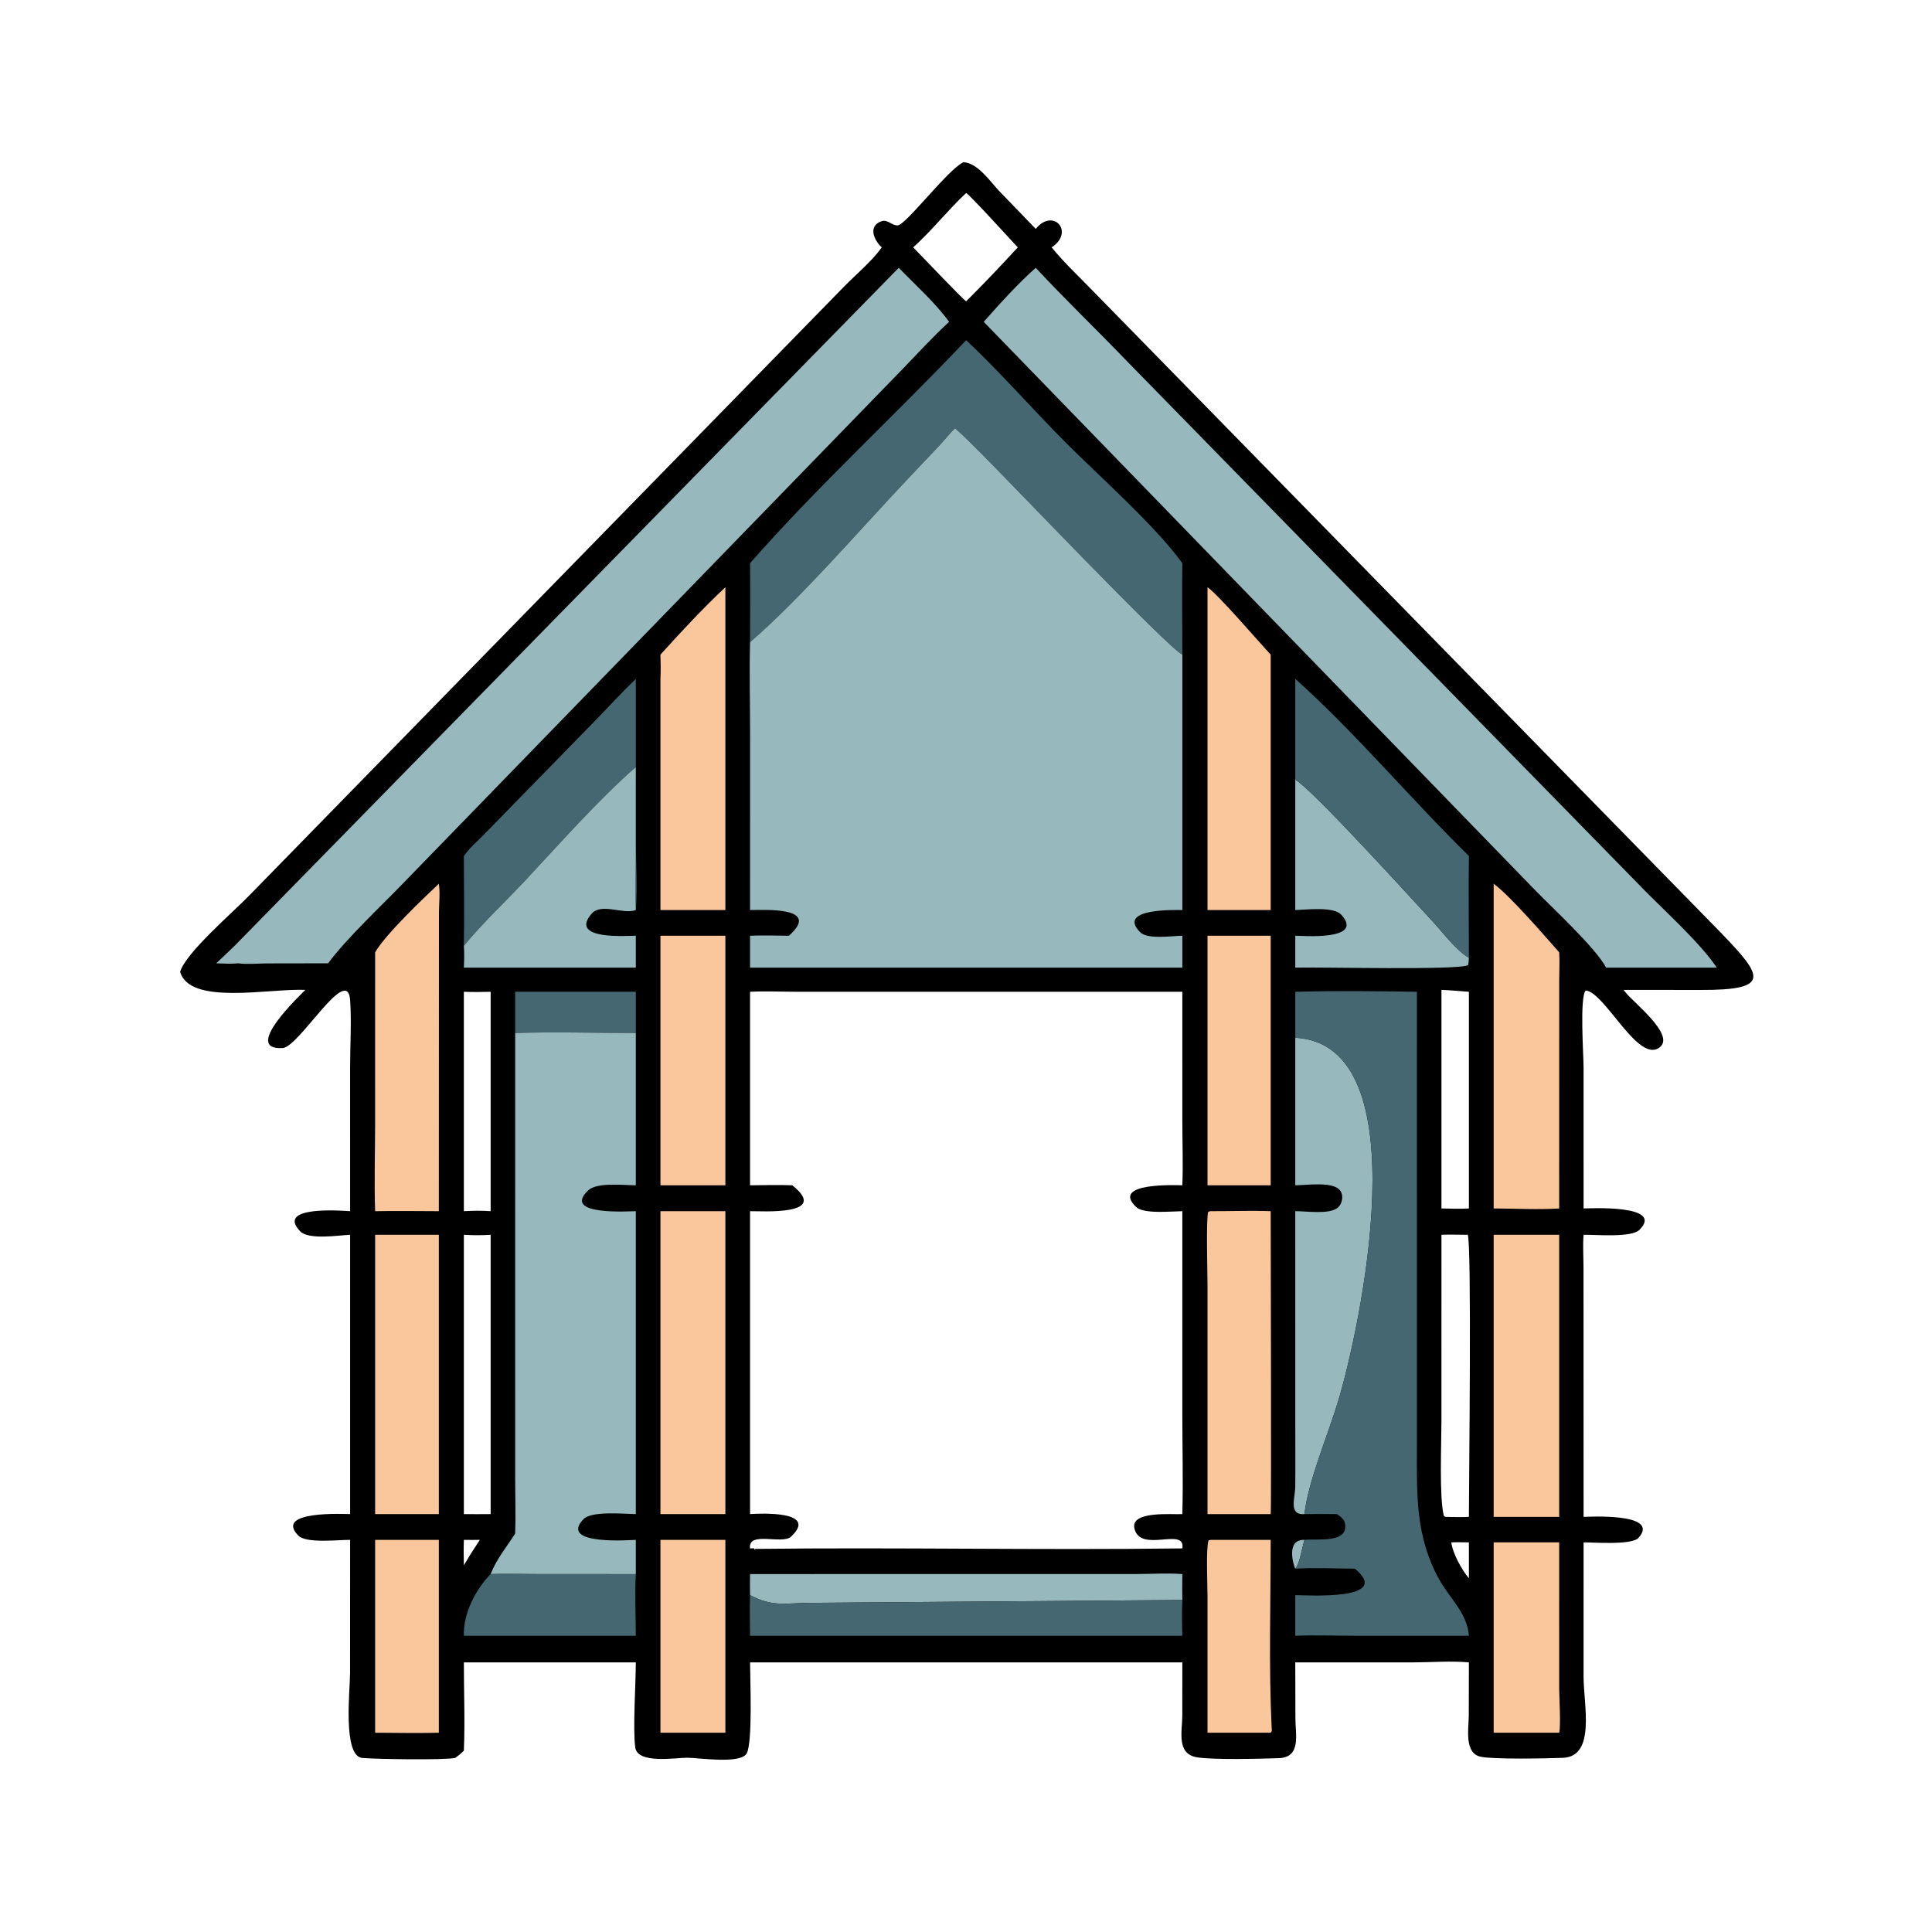 <?xml version="1.0" encoding="utf-8" ?>
<svg xmlns="http://www.w3.org/2000/svg" xmlns:xlink="http://www.w3.org/1999/xlink" width="1024" height="1024">
	<path transform="scale(2 2)" d="M255.286 42.998C259.059 43.098 262.423 48.14 264.786 50.609L274.485 60.662C279.096 54.933 284.898 61.479 278.696 65.557C282.267 69.925 286.456 73.791 290.365 77.856L456.2 247.331C467.098 258.652 469.615 262.416 450.671 262.349L430.291 262.329C430.347 262.406 430.402 262.483 430.459 262.559L430.747 262.938C432.589 265.406 443.8 274.049 439.99 277.421C434.377 282.391 425.316 262.884 420.231 262.496C418.58 264.231 419.663 279.647 419.663 282.797L419.668 320.253C420.841 320.244 441.329 319.118 434.45 325.936C432.319 328.048 422.891 327.174 419.668 327.227C419.436 329.964 419.634 332.865 419.646 335.62L419.668 401.986C420.089 402.008 440.294 400.721 434.228 407.535C432.452 409.53 422.369 408.736 419.668 408.742L419.663 444.463C419.665 451.678 422.961 465.477 414.212 465.841C409.997 466.016 395.85 466.289 392.384 465.554C387.955 464.616 389.233 457.97 389.24 454.644L389.273 440.552C384.502 440.105 379.441 440.542 374.63 440.546L343.26 440.552L343.295 455.422C343.305 459.749 344.895 465.75 338.821 465.937C333.496 466.101 321.982 466.407 317.361 465.731C311.724 464.906 313.277 458.948 313.318 454.843L313.332 440.552L260.696 440.552L198.773 440.552C198.785 444.835 199.508 462.033 197.843 464.733C196.1 467.557 185.177 465.83 182.134 465.816C179.092 465.802 168.95 467.558 168.346 463.086C167.681 458.168 168.5 446.086 168.496 440.552L122.929 440.552C122.923 448.31 123.255 456.19 122.929 463.935C122.228 464.667 121.475 465.258 120.664 465.863C117.853 466.47 100.182 466.218 96.034 465.881C90.741 465.451 92.771 447.618 92.77 443.47L92.782 408.082C89.633 408.048 81.166 409.096 79.056 406.944C72.487 400.243 91.433 401.237 92.782 401.251L92.782 327.227C89.763 327.367 81.8 328.646 79.553 326.309C72.843 319.333 91.308 320.889 92.782 320.977L92.779 283.015C92.78 277.134 93.175 270.974 92.796 265.125C92.146 255.093 79.278 277.478 74.927 277.742C63.825 278.417 80.009 263.329 80.908 262.329C71.401 261.899 50.272 266.512 47.735 257.536C49.257 252.427 61.868 241.669 66.041 237.33L223.854 75.784C227.058 72.53 231.033 69.263 233.679 65.557C231.659 63.743 229.919 59.931 233.585 58.634C235.237 58.05 236.44 59.866 237.924 59.723C240.176 59.507 251.067 45.059 255.286 42.998ZM198.773 262.831L198.773 314.117C202.491 314.092 206.251 313.963 209.966 314.117C220.153 322.225 201.778 320.937 198.773 320.977L198.773 401.251C201.497 401.064 217.003 400.322 209.635 407.228C207.307 409.411 198.162 405.625 198.762 410.351L199.837 410.308L199.964 410.693L200.206 410.474C237.908 410.028 275.634 410.83 313.332 410.34C314.252 404.479 302.208 411.761 300.634 405.059C299.509 400.272 310.894 401.436 313.332 401.251C313.572 392.376 313.331 383.44 313.33 374.558L313.332 320.977C310.458 321.006 303.093 321.781 301.101 319.888C294.099 313.234 312.131 314.108 313.332 314.117C313.557 308.492 313.335 302.798 313.333 297.164L313.332 262.831L211.113 262.825C207.024 262.824 202.849 262.625 198.773 262.831ZM388.51 327.227C386.342 327.208 384.167 327.153 382 327.227L381.996 376.888C381.996 382.782 381.382 396.628 382.623 401.693L383.005 401.986C385.094 402.027 387.185 402.095 389.273 401.986C389.275 393.544 390.055 328.787 388.946 327.173L388.51 327.227ZM122.929 327.227L122.929 401.251C125.292 401.253 127.662 401.295 130.025 401.251L130.025 327.227C127.627 327.387 125.324 327.384 122.929 327.227ZM382 262.329L382 320.253C384.421 320.299 386.855 320.401 389.273 320.253L389.273 262.831C386.853 262.653 384.425 262.421 382 262.329ZM122.929 262.831L122.929 320.977C125.316 320.84 127.64 320.797 130.025 320.977L130.025 262.831C127.651 262.898 125.303 262.93 122.929 262.831ZM256.045 51.14C251.155 55.723 246.975 61.092 242.005 65.557C243.822 67.383 255.335 79.534 256.045 79.842C260.735 75.191 265.25 70.413 269.727 65.557C267.89 63.619 257.113 51.729 256.045 51.14ZM384.612 408.742C384.934 411.59 387.439 416.122 389.273 418.272L389.273 408.742C387.723 408.732 386.16 408.684 384.612 408.742ZM122.929 408.082C122.847 410.336 122.874 412.57 122.929 414.823L124.697 411.871L127.159 408.082C125.75 408.086 124.337 408.113 122.929 408.082Z"/>
	<path fill="#97B9BD" transform="scale(2 2)" d="M345.7 408.082C345.071 409.965 344.452 414.478 343.26 415.708C342.962 415.315 340.5 407.894 345.7 408.082Z"/>
	<path fill="#446771" transform="scale(2 2)" d="M136.528 262.831L168.496 262.831L168.496 273.759C157.878 273.755 147.133 273.413 136.528 273.759L136.528 262.831Z"/>
	<path fill="#446771" transform="scale(2 2)" d="M130.025 417.146C134.34 416.944 138.717 417.133 143.039 417.138L168.496 417.146C168.206 422.547 168.481 428.081 168.496 433.498L122.929 433.498C122.738 427.631 125.991 421.278 130.025 417.146Z"/>
	<path fill="#97B9BD" transform="scale(2 2)" d="M198.773 417.146L301.108 417.133C305.128 417.126 309.338 416.84 313.332 417.146C313.305 419.437 313.272 421.725 313.332 424.016L214.184 424.777C207.795 424.881 204.676 425.841 198.773 422.725C198.752 420.864 198.724 419.006 198.773 417.146Z"/>
	<path fill="#F9C79B" transform="scale(2 2)" d="M99.415 408.082L116.297 408.082L116.297 459.193C110.687 459.348 105.03 459.196 99.415 459.193L99.415 408.082Z"/>
	<path fill="#F9C79B" transform="scale(2 2)" d="M320.794 408.082L336.747 408.082C336.743 424.56 336.214 441.329 336.999 457.759C337.03 458.417 337.204 458.69 336.747 459.193L320.002 459.193L320.004 423.234C320.005 420.262 319.567 410.411 320.257 408.235L320.794 408.082Z"/>
	<path fill="#F9C79B" transform="scale(2 2)" d="M175.025 408.082L192.231 408.082L192.231 459.193L175.025 459.193L175.025 408.082Z"/>
	<path fill="#F9C79B" transform="scale(2 2)" d="M395.837 408.742L413.197 408.742L413.201 447.407C413.204 449.873 413.676 457.432 413.197 459.193L395.837 459.193L395.837 408.742Z"/>
	<path fill="#446771" transform="scale(2 2)" d="M198.773 422.725C204.676 425.841 207.795 424.881 214.184 424.777L313.332 424.016C313.192 427.188 313.237 430.326 313.332 433.498L198.773 433.498C198.748 429.914 198.647 426.307 198.773 422.725Z"/>
	<path fill="#446771" transform="scale(2 2)" d="M168.496 179.913L168.494 221.843C168.492 227.985 168.981 235.155 168.496 241.172C168.313 236.794 168.485 232.364 168.49 227.98L168.496 203.267C158.509 212.014 148.332 223.571 139.234 233.299C133.818 239.09 127.975 244.523 122.929 250.645C123.078 242.721 122.938 234.769 122.929 226.842C124.324 224.849 126.401 223.031 128.117 221.302L158.229 190.463C161.648 186.946 164.955 183.308 168.496 179.913Z"/>
	<path fill="#F9C79B" transform="scale(2 2)" d="M320.002 247.977L336.747 247.977L336.747 314.117L320.002 314.117L320.002 247.977Z"/>
	<path fill="#97B9BD" transform="scale(2 2)" d="M343.26 206.606C347.945 209.318 374.188 238.298 379.687 244.21C382.444 247.175 385.844 251.844 389.273 253.826C389.258 254.491 389.192 255.092 389.081 255.748C386.959 257.179 349.729 256.24 343.26 256.432L343.26 247.977C344.651 247.956 361.807 249.434 355.46 242.42C353.414 240.159 346.191 241.099 343.26 241.172L343.26 206.606Z"/>
	<path fill="#F9C79B" transform="scale(2 2)" d="M175.025 247.977L192.231 247.977L192.231 314.117L175.025 314.117L175.025 247.977Z"/>
	<path fill="#446771" transform="scale(2 2)" d="M343.26 179.913C358.801 193.741 374.103 211.986 389.273 226.842C389.15 235.833 389.274 244.834 389.273 253.826C385.844 251.844 382.444 247.175 379.687 244.21C374.188 238.298 347.945 209.318 343.26 206.606L343.26 179.913Z"/>
	<path fill="#F9C79B" transform="scale(2 2)" d="M99.415 327.227L116.297 327.227L116.297 401.251L99.415 401.251L99.415 327.227Z"/>
	<path fill="#97B9BD" transform="scale(2 2)" d="M168.496 203.267L168.49 227.98C168.485 232.364 168.313 236.794 168.496 241.172C165.132 242.432 159.365 239.157 156.77 242.157C150.662 249.217 166.302 247.973 168.496 247.977L168.496 256.432L122.929 256.432C123.012 254.489 123.076 252.587 122.929 250.645C127.975 244.523 133.818 239.09 139.234 233.299C148.332 223.571 158.509 212.014 168.496 203.267Z"/>
	<path fill="#F9C79B" transform="scale(2 2)" d="M320.002 155.617C322.95 157.668 333.69 170.227 336.747 173.482L336.747 241.172L320.002 241.172L320.002 155.617Z"/>
	<path fill="#F9C79B" transform="scale(2 2)" d="M395.837 327.227L413.197 327.227L413.197 401.986L395.837 401.986L395.837 327.227Z"/>
	<path fill="#F9C79B" transform="scale(2 2)" d="M192.231 155.617L192.231 165.76L192.231 241.172L175.025 241.172L175.025 179.913C175.127 177.763 175.083 175.632 175.025 173.482C180.494 167.424 186.288 161.21 192.231 155.617Z"/>
	<path fill="#F9C79B" transform="scale(2 2)" d="M116.297 234.199C116.672 236.574 116.337 239.526 116.326 241.954L116.297 320.977C110.673 320.961 105.038 320.873 99.415 320.977C99.141 313.394 99.406 305.717 99.407 298.122L99.415 252.366C102.21 247.568 111.923 238.327 116.297 234.199Z"/>
	<path fill="#F9C79B" transform="scale(2 2)" d="M395.837 234.199C400.231 237.425 409.424 248.116 413.197 252.366C413.361 254.768 413.21 257.258 413.209 259.669L413.197 320.253C407.504 320.613 401.556 320.262 395.837 320.253L395.837 234.199Z"/>
	<path fill="#F9C79B" transform="scale(2 2)" d="M320.794 320.977C326.103 321.001 331.444 320.771 336.747 320.977C336.747 328.338 336.956 400.857 336.747 401.251L320.002 401.251L320.003 340.543C320.006 337.457 319.581 322.849 320.195 321.131L320.794 320.977Z"/>
	<path fill="#F9C79B" transform="scale(2 2)" d="M175.025 320.977L192.231 320.977L192.231 401.251L175.025 401.251L175.025 320.977Z"/>
	<path fill="#97B9BD" transform="scale(2 2)" d="M343.26 275.005C376.931 276.781 360.205 352.814 354.619 371.348C351.976 380.118 346.617 392.677 345.7 401.251C341.398 401.601 343.215 396.973 343.251 394.086C343.316 388.899 343.264 383.705 343.265 378.518L343.26 320.977C346.159 320.939 352.279 321.925 354.507 320.051C355.83 318.938 356.198 316.47 354.886 315.206C352.718 313.119 346.228 314.088 343.26 314.117L343.26 275.005Z"/>
	<path fill="#446771" transform="scale(2 2)" d="M256.045 90.149C265.227 98.781 273.607 108.43 282.514 117.368C291.296 126.181 306.237 139.392 313.332 149.254C313.208 157.325 313.338 165.409 313.332 173.482C309.875 172.1 266.012 126.071 260.392 120.538C257.986 118.169 255.652 115.701 253.093 113.495C251.723 114.811 250.531 116.372 249.231 117.766L240.566 126.933C228.111 140.101 212.301 158.491 198.773 170.188C198.795 163.213 198.856 156.228 198.773 149.254C216.343 129.176 237.545 109.738 256.045 90.149Z"/>
	<path fill="#446771" transform="scale(2 2)" d="M343.26 262.831C353.814 262.536 364.917 262.663 375.494 262.831L375.487 383.612C375.48 396.095 375.097 407.119 381.339 418.47C384.165 423.61 388.826 427.4 389.273 433.498L358.567 433.487C353.49 433.485 348.326 433.279 343.26 433.498L343.26 422.725C346.392 422.74 369.237 424.238 359.065 415.708C353.848 415.698 348.463 415.423 343.26 415.708C344.452 414.478 345.071 409.965 345.7 408.082C348.837 407.693 357.315 409.125 356.457 403.835C356.251 402.562 355.259 401.944 354.294 401.251C351.43 401.197 348.564 401.235 345.7 401.251C346.617 392.677 351.976 380.118 354.619 371.348C360.205 352.814 376.931 276.781 343.26 275.005L343.26 262.831Z"/>
	<path fill="#97B9BD" transform="scale(2 2)" d="M136.528 273.759C147.133 273.413 157.878 273.755 168.496 273.759L168.496 314.117C165.327 314.099 158.205 313.264 155.897 315.442C148.636 322.294 167.147 320.963 168.496 320.977L168.496 401.251C165.405 401.223 156.759 400.341 154.607 402.606C147.874 409.695 167.651 408.073 168.496 408.082L168.496 417.146L143.039 417.138C138.717 417.133 134.34 416.944 130.025 417.146C131.59 413.134 134.237 410.001 136.528 406.408C136.701 401.591 136.533 396.709 136.532 391.883L136.528 273.759Z"/>
	<path fill="#97B9BD" transform="scale(2 2)" d="M62.179 250.645L238.169 70.977C242.632 75.555 247.768 80.132 251.533 85.291C247.182 89.267 243.178 93.703 239.069 97.929L106.94 233.968C101.049 240.105 91.901 248.59 86.951 255.286L70.716 255.314C68.299 255.325 65.531 255.61 63.15 255.286C61.231 255.487 59.223 255.341 57.296 255.286C58.956 253.776 60.549 252.189 62.179 250.645Z"/>
	<path fill="#97B9BD" transform="scale(2 2)" d="M274.485 70.977C282.233 79.328 290.478 87.204 298.366 95.422L436.144 236.281C441.827 242.015 450.706 250.071 454.97 256.432L441.188 256.432L425.635 256.432C422.787 251.069 411.343 240.575 406.572 235.646L260.696 85.291C264.766 80.674 269.916 74.991 274.485 70.977Z"/>
	<path fill="#97B9BD" transform="scale(2 2)" d="M253.093 113.495C255.652 115.701 257.986 118.169 260.392 120.538C266.012 126.071 309.875 172.1 313.332 173.482L313.332 241.172C311.652 241.172 295.862 240.616 302.123 247.025C304.084 249.032 310.548 248.024 313.332 247.977L313.332 256.432L198.773 256.432L198.773 247.977C202.199 247.83 205.649 247.961 209.079 247.977C217.762 240.23 202.598 241.165 198.773 241.172L198.782 194.096C198.78 186.14 198.567 178.139 198.773 170.188C212.301 158.491 228.111 140.101 240.566 126.933L249.231 117.766C250.531 116.372 251.723 114.811 253.093 113.495Z"/>
</svg>
